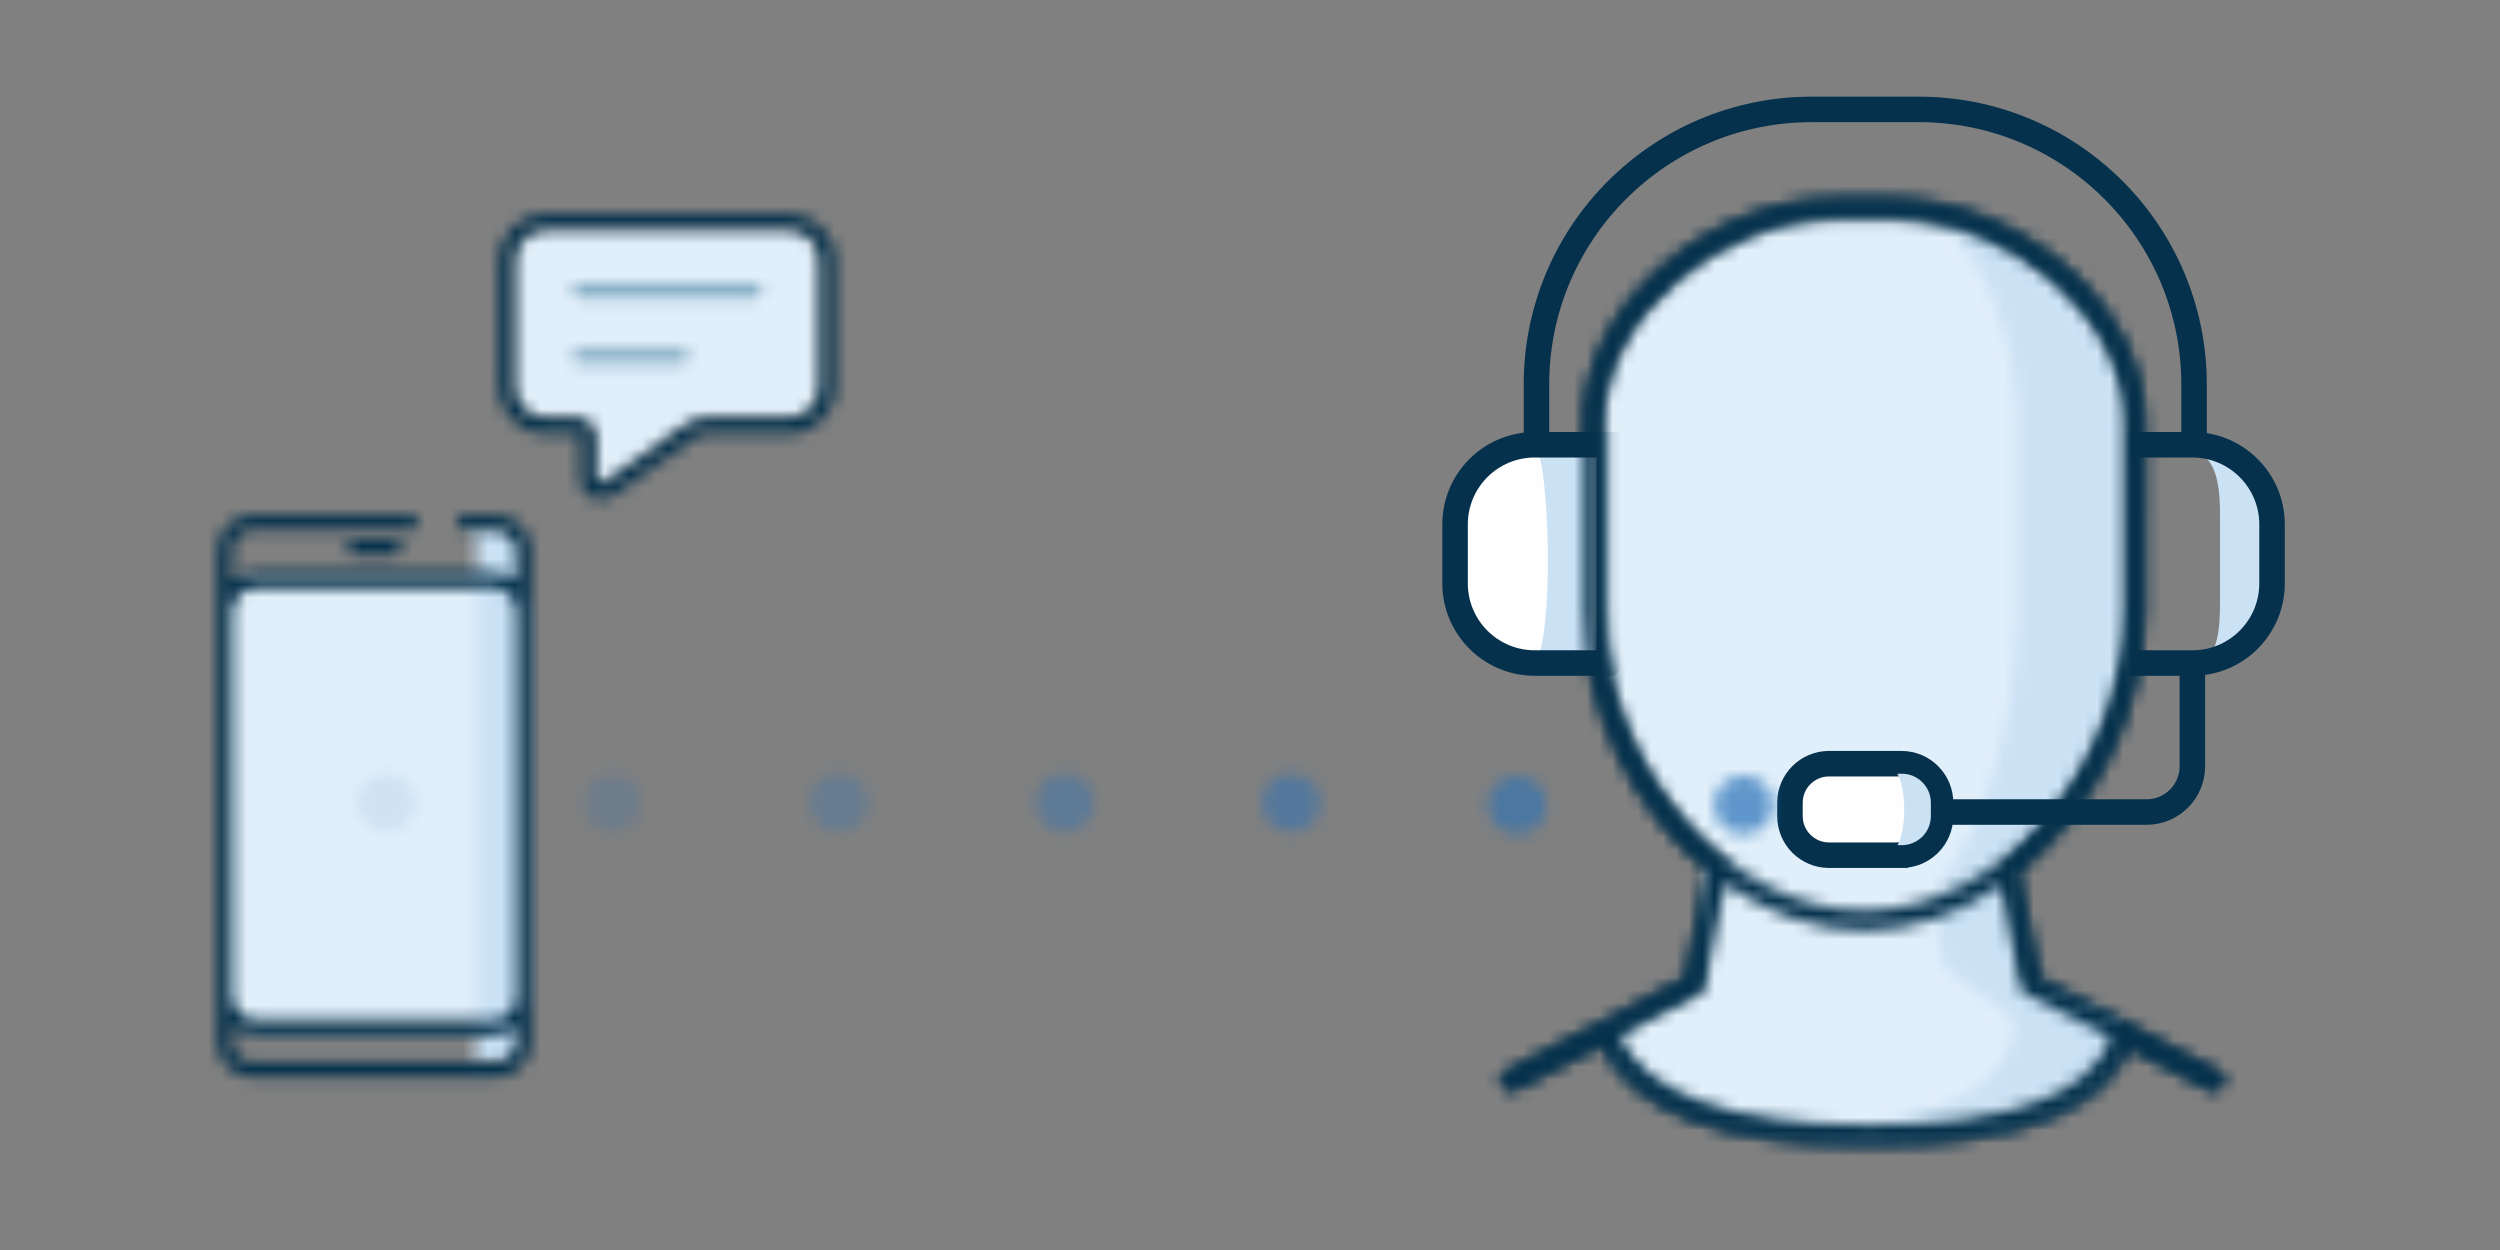<svg xmlns="http://www.w3.org/2000/svg" xmlns:xlink="http://www.w3.org/1999/xlink" width="196" height="98" viewBox="0 0 196 98">
    <rect x="0" y="0" width="196" height="98" fill="#808080" stroke="none"/>
    <defs>
        <path id="wi2iexdaja" d="M2.475.417C1.113.417 0 1.516 0 2.86v30.229c0 1.342 1.113 2.442 2.475 2.442H20.95c1.36 0 2.475-1.1 2.475-2.442V2.859c0-1.343-1.114-2.442-2.475-2.442H2.475z"/>
        <path id="gfpdobxe5c" d="M.7.29c.484 0 .876.391.876.875v40.25c0 .483-.392.875-.875.875h2.627c.966 0 1.75-.783 1.75-1.75V2.04c0-.967-.784-1.75-1.75-1.75H.7z"/>
        <path id="bctdmodrye" d="M19.524.049c-.327 0-.591.265-.591.591 0 .326.264.59.591.59h2.508c.88 0 1.59.7 1.59 1.56v2.405c-.522-.403-1.176-.644-1.884-.644H3.263c-.709 0-1.363.24-1.884.644V2.79c0-.86.71-1.56 1.59-1.56h12.402c.327 0 .592-.264.592-.59 0-.326-.265-.591-.592-.591H2.97C1.44.049.197 1.274.197 2.79v38.615c0 1.517 1.243 2.741 2.772 2.741h19.063c1.53 0 2.771-1.224 2.771-2.74V2.79c0-1.516-1.24-2.741-2.771-2.741h-2.508zM1.38 37.813V7.584c0-1.016.848-1.852 1.884-1.852h18.475c1.036 0 1.884.836 1.884 1.852v30.229c0 1.015-.848 1.851-1.884 1.851H3.263c-1.036 0-1.884-.836-1.884-1.851zm20.359 3.032c.708 0 1.362-.24 1.884-.643v1.203c0 .86-.71 1.561-1.59 1.561H2.969c-.88 0-1.59-.7-1.59-1.56v-1.204c.52.402 1.175.643 1.884.643h18.475zM10.938 2c-.326 0-.59.264-.59.59 0 .327.264.592.59.592h3.124c.327 0 .591-.265.591-.591 0-.327-.264-.59-.59-.59h-3.124z"/>
        <path id="pthpr1yw5g" d="M3.099.443C1.72.443.59 1.563.59 2.925v9.945c0 1.364 1.13 2.483 2.508 2.483h2.425c.789 0 1.43.635 1.43 1.422v3.06c-.034.717.537.875 1.309.182l5.743-4.076c.49-.376 1.113-.588 1.754-.588h6.359c1.378 0 2.507-1.119 2.507-2.483V2.925c0-1.362-1.13-2.482-2.507-2.482H3.099z"/>
        <path id="70oge16eei" d="M3.887.049c-2.03 0-3.69 1.646-3.69 3.663v9.946c0 2.018 1.66 3.664 3.69 3.664h2.425c.139 0 .248.109.248.24l.001 3.032c-.093 1.884 1.812 2.408 3.227 1.132l5.709-4.047c.3-.231.67-.357 1.05-.357h6.36c2.03 0 3.69-1.646 3.69-3.664V3.712c0-2.017-1.66-3.663-3.69-3.663H3.887zM1.379 13.658V3.712c0-1.361 1.13-2.481 2.508-2.481h19.02c1.378 0 2.507 1.12 2.507 2.481v9.946c0 1.364-1.13 2.483-2.507 2.483h-6.36c-.64 0-1.264.211-1.753.588L9.05 20.805c-.772.693-1.343.535-1.309-.182v-3.061c0-.787-.641-1.421-1.43-1.421H3.887c-1.379 0-2.508-1.12-2.508-2.483z"/>
        <path id="r7w46zn16k" d="M1.002 0c-.326 0-.59.264-.59.59 0 .326.264.591.59.591h13.756c.326 0 .591-.265.591-.591 0-.326-.265-.59-.591-.59H1.002zm0 5.154c-.326 0-.59.264-.59.59 0 .327.264.592.59.592h8.024c.327 0 .592-.265.592-.591 0-.327-.265-.591-.592-.591H1.002z"/>
        <path id="ymuftdh6wm" d="M.123 2.925c0 1.276 1.034 2.31 2.31 2.31 1.275 0 2.31-1.034 2.31-2.31 0-1.275-1.035-2.308-2.31-2.308C1.157.617.123 1.65.123 2.925z"/>
        <path id="lvqshunboo" d="M.517 2.925c0 1.276 1.034 2.31 2.31 2.31s2.31-1.034 2.31-2.31c0-1.275-1.034-2.308-2.31-2.308S.517 1.65.517 2.925z"/>
        <path id="9c8su50qlq" d="M.123 2.925c0 1.276 1.034 2.31 2.31 2.31 1.275 0 2.31-1.034 2.31-2.31 0-1.275-1.035-2.308-2.31-2.308C1.157.617.123 1.65.123 2.925z"/>
        <path id="vlv9dhukws" d="M.517 2.925c0 1.276 1.034 2.31 2.31 2.31s2.31-1.034 2.31-2.31c0-1.275-1.034-2.308-2.31-2.308S.517 1.65.517 2.925z"/>
        <path id="lqs93oir5u" d="M18.438.484C9.345.484.17 8.107.17 16.386v14.68c0 7.908 4.178 15.638 10.093 20H8.644l-.815 9.859-7.08 3.623c1.305 4.478 9.956 7.72 19.976 7.72 10.88 0 19.231-2.556 19.231-7.632l-7.106-3.711-1.314-9.859h-.688c5.915-4.362 10.093-12.092 10.093-20v-14.68c0-8.28-9.175-15.902-18.268-15.902h-4.235zM.578 64.636l.17-.088c-.111-.384-.17-.777-.17-1.18v1.268z"/>
        <path id="lccs8ft9uw" d="M5.413 3.24l.894 4.703 5.445 4.09v.056c0 4.201-3.689 7.072-11.65 8.137 10.754-.01 19.9-3.27 19.9-7.539L12.289 9.06 10.837.61 5.413 3.24z"/>
        <path id="m57rdw9voy" d="M6.526 15.437V30.33c0 8.484-2.524 17.279-6.19 21.755v.669c7.092-2.381 14.433-12.096 14.433-22.424V15.437c0-6.31-6.151-12.984-13.817-15.15 3.096 2.913 5.574 8.84 5.574 15.15z"/>
        <path id="01ab4xcwcA" d="M27.107.484C17.2.484 7.262 8.74 7.262 17.961v14.68c0 7.937 3.934 15.697 9.7 20.463-.04.07-.068.15-.085.233l-1.625 8.226-14.09 7.342c-.387.2-.537.676-.335 1.062.2.386.677.535 1.063.334l6.75-3.517c2.48 5.282 9.529 7.847 21.033 7.847 11.33 0 18.146-2.49 20.31-7.632l6.34 3.302c.386.2.863.052 1.063-.334.202-.386.051-.862-.335-1.062l-14.09-7.342-1.625-8.226c-.006-.031-.014-.063-.023-.092 5.859-4.752 9.872-12.588 9.872-20.605V17.96c0-9.22-9.939-17.476-19.844-17.476h-4.234zM8.837 32.64V17.96c0-8.278 9.176-15.9 18.27-15.9h4.234c9.093 0 18.268 7.622 18.268 15.9v14.68c0 12.02-9.65 23.628-20.386 23.628-10.736 0-20.385-11.607-20.385-23.628zm1.203 33.415l6.613-3.446 1.67-8.46c3.257 2.315 7.001 3.694 10.9 3.694 3.818 0 7.487-1.322 10.696-3.55l1.642 8.316 7.019 3.658c-1.795 4.47-8.048 6.79-18.907 6.79-11.005 0-17.51-2.386-19.633-7.002z"/>
        <path id="1s4b0sjuvC" d="M18.438.484C9.345.484.17 8.107.17 16.386v14.68c0 7.908 4.178 15.638 10.093 20H8.644l-.815 9.859-7.08 3.623c1.305 4.478 9.956 7.72 19.976 7.72 10.88 0 19.231-2.556 19.231-7.632l-7.106-3.711-1.314-9.859h-.688c5.915-4.362 10.093-12.092 10.093-20v-14.68c0-8.28-9.175-15.902-18.268-15.902h-4.235zM.578 64.636l.17-.088c-.111-.384-.17-.777-.17-1.18v1.268z"/>
        <path id="5yhzmboosE" d="M5.413 3.24l.894 4.703 5.445 4.09v.056c0 4.201-3.689 7.072-11.65 8.137 10.754-.01 19.9-3.27 19.9-7.539L12.289 9.06 10.837.61 5.413 3.24z"/>
        <path id="8kqqcy3baG" d="M6.526 15.437V30.33c0 8.484-2.524 17.279-6.19 21.755v.669c7.092-2.381 14.433-12.096 14.433-22.424V15.437c0-6.31-6.151-12.984-13.817-15.15 3.096 2.913 5.574 8.84 5.574 15.15z"/>
        <path id="erakgrwceI" d="M27.107.484C17.2.484 7.262 8.74 7.262 17.961v14.68c0 7.937 3.934 15.697 9.7 20.463-.04.07-.068.15-.085.233l-1.625 8.226-14.09 7.342c-.387.2-.537.676-.335 1.062.2.386.677.535 1.063.334l6.75-3.517c2.48 5.282 9.529 7.847 21.033 7.847 11.33 0 18.146-2.49 20.31-7.632l6.34 3.302c.386.2.863.052 1.063-.334.202-.386.051-.862-.335-1.062l-14.09-7.342-1.625-8.226c-.006-.031-.014-.063-.023-.092 5.859-4.752 9.872-12.588 9.872-20.605V17.96c0-9.22-9.939-17.476-19.844-17.476h-4.234zM8.837 32.64V17.96c0-8.278 9.176-15.9 18.27-15.9h4.234c9.093 0 18.268 7.622 18.268 15.9v14.68c0 12.02-9.65 23.628-20.386 23.628-10.736 0-20.385-11.607-20.385-23.628zm1.203 33.415l6.613-3.446 1.67-8.46c3.257 2.315 7.001 3.694 10.9 3.694 3.818 0 7.487-1.322 10.696-3.55l1.642 8.316 7.019 3.658c-1.795 4.47-8.048 6.79-18.907 6.79-11.005 0-17.51-2.386-19.633-7.002z"/>
        <path id="wlt9wkzcrK" d="M.123 2.925c0 1.276 1.034 2.31 2.31 2.31 1.275 0 2.31-1.034 2.31-2.31 0-1.275-1.035-2.308-2.31-2.308C1.157.617.123 1.65.123 2.925z"/>
        <path id="jgv2905lqM" d="M.517 2.308c0 1.276 1.034 2.308 2.31 2.308s2.31-1.032 2.31-2.308C5.136 1.033 4.102 0 2.826 0S.517 1.033.517 2.308z"/>
        <path id="wpixrcgqpO" d="M.123 2.308c0 1.276 1.034 2.308 2.31 2.308 1.275 0 2.31-1.032 2.31-2.308C4.742 1.033 3.707 0 2.432 0 1.157 0 .123 1.033.123 2.308z"/>
    </defs>
    <g fill="none" fill-rule="evenodd">
        <g transform="translate(16.844 7.656) translate(.788 37.39)">
            <mask id="9bbn8tqunb" fill="#fff">
                <use xlink:href="#wi2iexdaja"/>
            </mask>
            <path fill="#E1EFFA" d="M-3.94 39.467L27.365 39.467 27.365 -3.521 -3.94 -3.521z" mask="url(#9bbn8tqunb)"/>
        </g>
        <g transform="translate(16.844 7.656) translate(18.913 33.453)">
            <mask id="3qajffh0xd" fill="#fff">
                <use xlink:href="#gfpdobxe5c"/>
            </mask>
            <path fill="#CBE2F5" d="M-3.24 46.227L9.019 46.227 9.019 -3.648 -3.24 -3.648z" mask="url(#3qajffh0xd)"/>
        </g>
        <g transform="translate(16.844 7.656) translate(0 32.666)">
            <mask id="jcl6dj3ugf" fill="#fff">
                <use xlink:href="#bctdmodrye"/>
            </mask>
            <path fill="#05314C" d="M-3.743 48.084L28.744 48.084 28.744 -3.889 -3.743 -3.889z" mask="url(#jcl6dj3ugf)"/>
        </g>
        <g transform="translate(16.844 7.656) translate(22.853 9.828)">
            <mask id="p4auybgr3h" fill="#fff">
                <use xlink:href="#pthpr1yw5g"/>
            </mask>
            <path fill="#E1EFFA" d="M-3.349 24.4L28.566 24.4 28.566 -3.495 -3.349 -3.495z" mask="url(#p4auybgr3h)"/>
        </g>
        <g transform="translate(16.844 7.656) translate(22.065 9.04)">
            <mask id="q6biuzqy1j" fill="#fff">
                <use xlink:href="#70oge16eei"/>
            </mask>
            <path fill="#05314C" d="M-3.743 26.362L30.536 26.362 30.536 -3.889 -3.743 -3.889z" mask="url(#q6biuzqy1j)"/>
        </g>
        <g transform="translate(16.844 7.656) translate(27.581 14.531)">
            <mask id="dvz1uftpkl" fill="#fff">
                <use xlink:href="#r7w46zn16k"/>
            </mask>
            <path fill="#8AB0C7" d="M-3.528 10.274L19.289 10.274 19.289 -3.938 -3.528 -3.938z" mask="url(#dvz1uftpkl)"/>
        </g>
        <g transform="translate(16.844 7.656) translate(46.494 52.353)">
            <mask id="b075b01b4n" fill="#fff">
                <use xlink:href="#ymuftdh6wm"/>
            </mask>
            <path fill="#2871B8" fill-opacity=".3" d="M-3.817 9.171L8.683 9.171 8.683 -3.32 -3.817 -3.32z" mask="url(#b075b01b4n)"/>
        </g>
        <g transform="translate(16.844 7.656) translate(28.37 52.353)">
            <mask id="f655v12x8p" fill="#fff">
                <use xlink:href="#lvqshunboo"/>
            </mask>
            <path fill="#2871B8" fill-opacity=".2" d="M-3.423 9.171L9.077 9.171 9.077 -3.32 -3.423 -3.32z" mask="url(#f655v12x8p)"/>
        </g>
        <g transform="translate(16.844 7.656) translate(11.032 52.353)">
            <mask id="7y8700fq2r" fill="#fff">
                <use xlink:href="#9c8su50qlq"/>
            </mask>
            <path fill="#2871B8" fill-opacity=".1" d="M-3.817 9.171L8.683 9.171 8.683 -3.32 -3.817 -3.32z" mask="url(#7y8700fq2r)"/>
        </g>
        <g transform="translate(16.844 7.656) translate(63.83 52.353)">
            <mask id="2bohoahcut" fill="#fff">
                <use xlink:href="#vlv9dhukws"/>
            </mask>
            <path fill="#2871B8" fill-opacity=".4" d="M-3.423 9.171L9.077 9.171 9.077 -3.32 -3.423 -3.32z" mask="url(#2bohoahcut)"/>
        </g>
        <g>
            <path fill="#CBE2F5" d="M11.902 3.994C11.312 1.86 9.367.51 6.748.762c1.352.76 1.52 2.955 1.52 4.814v6.942c0 1.859-.168 4.053-1.52 4.814 2.62.253 4.563-1.098 5.154-3.233.464-1.674.201-4.085.066-5.052.135-.967.398-3.38-.066-5.053" transform="translate(16.844 7.656) translate(148.938 27.153)"/>
            <path stroke="#05314C" stroke-width="2" d="M.26 17.174H6.1c3.45 0 6.246-2.795 6.246-6.243V6.304C12.345 2.856 9.549.06 6.099.06H.26v17.113z" transform="translate(16.844 7.656) translate(148.938 27.153)"/>
        </g>
        <g transform="translate(16.844 7.656) translate(108.749 9.04)">
            <mask id="j1yr3sqzfv" fill="#fff">
                <use xlink:href="#lqs93oir5u"/>
            </mask>
            <path fill="#E1EFFA" d="M-3.771 76.206L44.881 76.206 44.881 -3.453 -3.771 -3.453z" mask="url(#j1yr3sqzfv)"/>
        </g>
        <g transform="translate(16.844 7.656) translate(129.238 60.228)">
            <mask id="ca4z54ajux" fill="#fff">
                <use xlink:href="#lccs8ft9uw"/>
            </mask>
            <path fill="#CBE2F5" d="M-3.839 24.164L23.943 24.164 23.943 -3.327 -3.839 -3.327z" mask="url(#ca4z54ajux)"/>
        </g>
        <g transform="translate(16.844 7.656) translate(134.754 9.828)">
            <mask id="u09nvt04cz" fill="#fff">
                <use xlink:href="#m57rdw9voy"/>
            </mask>
            <path fill="#CBE2F5" d="M-3.604 56.692L18.709 56.692 18.709 -3.65 -3.604 -3.65z" mask="url(#u09nvt04cz)"/>
        </g>
        <g transform="translate(16.844 7.656) translate(100.08 7.465)">
            <mask id="gsnsdk5abB" fill="#fff">
                <use xlink:href="#01ab4xcwcA"/>
            </mask>
            <path fill="#05314C" d="M-3.203 78.568L61.415 78.568 61.415 -3.453 -3.203 -3.453z" mask="url(#gsnsdk5abB)"/>
        </g>
        <g>
            <path fill="#FEFEFE" d="M12.39 17.174H6.553c-3.45 0-6.247-2.795-6.247-6.243V6.304C.305 2.856 3.102.06 6.552.06h5.839v17.113z" transform="translate(16.844 7.656) translate(96.928 27.153)"/>
            <path fill="#CBE2F5" d="M6.552.06c1.208 1.342 1.529 15.311 0 17.114h4.357V.06H6.552z" transform="translate(16.844 7.656) translate(96.928 27.153)"/>
            <path stroke="#05314C" stroke-width="2" d="M12.39 17.174H6.553c-3.45 0-6.247-2.795-6.247-6.243V6.304C.305 2.856 3.102.06 6.552.06h5.839v17.113z" transform="translate(16.844 7.656) translate(96.928 27.153)"/>
        </g>
        <g transform="translate(16.844 7.656) translate(108.749 9.04)">
            <mask id="94dng3q8hD" fill="#fff">
                <use xlink:href="#1s4b0sjuvC"/>
            </mask>
            <path fill="#E1EFFA" d="M-3.771 76.206L44.881 76.206 44.881 -3.453 -3.771 -3.453z" mask="url(#94dng3q8hD)"/>
        </g>
        <g transform="translate(16.844 7.656) translate(129.238 60.228)">
            <mask id="clgyhovj5F" fill="#fff">
                <use xlink:href="#5yhzmboosE"/>
            </mask>
            <path fill="#CBE2F5" d="M-3.839 24.164L23.943 24.164 23.943 -3.327 -3.839 -3.327z" mask="url(#clgyhovj5F)"/>
        </g>
        <g transform="translate(16.844 7.656) translate(134.754 9.828)">
            <mask id="4furykv1nH" fill="#fff">
                <use xlink:href="#8kqqcy3baG"/>
            </mask>
            <path fill="#CBE2F5" d="M-3.604 56.692L18.709 56.692 18.709 -3.65 -3.604 -3.65z" mask="url(#4furykv1nH)"/>
        </g>
        <g transform="translate(16.844 7.656) translate(100.08 7.465)">
            <mask id="0no4ou8k9J" fill="#fff">
                <use xlink:href="#erakgrwceI"/>
            </mask>
            <path fill="#05314C" d="M-3.203 78.568L61.415 78.568 61.415 -3.453 -3.203 -3.453z" mask="url(#0no4ou8k9J)"/>
        </g>
        <g>
            <path stroke="#05314C" stroke-width="2" d="M51.805 43.95v8.095c0 1.98-1.606 3.584-3.586 3.584H25.954" transform="translate(16.844 7.656) translate(103.232 .378)"/>
            <path fill="#FEFEFE" d="M28.996 59.013H23.32c-1.692 0-3.064-1.37-3.064-3.062V54.9c0-1.69 1.372-3.061 3.064-3.061h5.677c1.693 0 3.065 1.37 3.065 3.062v1.049c0 1.691-1.372 3.062-3.065 3.062" transform="translate(16.844 7.656) translate(103.232 .378)"/>
            <path stroke="#05314C" stroke-width="2" d="M28.996 59.013H23.32c-1.692 0-3.064-1.37-3.064-3.062V54.9c0-1.69 1.372-3.061 3.064-3.061h5.677c1.693 0 3.065 1.37 3.065 3.062v1.049c0 1.691-1.372 3.062-3.065 3.062zM51.938 26.97v-4.86c0-11.911-9.663-21.567-21.582-21.567h-8.392C10.044.543.382 10.199.382 22.11v4.86" transform="translate(16.844 7.656) translate(103.232 .378)"/>
            <path fill="#CBE2F5" d="M31.303 55.95v-1.048c0-1.255-1.02-2.276-2.276-2.276h-.361c.754 1.148.7 4.46.027 5.6h.334c1.255 0 2.276-1.02 2.276-2.275" transform="translate(16.844 7.656) translate(103.232 .378)"/>
        </g>
        <g transform="translate(16.844 7.656) translate(81.955 52.353)">
            <mask id="j80cm4c6xL" fill="#fff">
                <use xlink:href="#wlt9wkzcrK"/>
            </mask>
            <path fill="#2871B8" fill-opacity=".5" d="M-3.817 9.171L8.683 9.171 8.683 -3.32 -3.817 -3.32z" mask="url(#j80cm4c6xL)"/>
        </g>
        <g transform="translate(16.844 7.656) translate(99.292 53.14)">
            <mask id="sqo7yzssgN" fill="#fff">
                <use xlink:href="#jgv2905lqM"/>
            </mask>
            <path fill="#2871B8" fill-opacity=".6" d="M-3.423 8.554L9.077 8.554 9.077 -3.938 -3.423 -3.938z" mask="url(#sqo7yzssgN)"/>
        </g>
        <g transform="translate(16.844 7.656) translate(117.417 53.14)">
            <mask id="12jnkkiiwP" fill="#fff">
                <use xlink:href="#wpixrcgqpO"/>
            </mask>
            <path fill="#2871B8" fill-opacity=".7" d="M-3.817 8.554L8.683 8.554 8.683 -3.938 -3.817 -3.938z" mask="url(#12jnkkiiwP)"/>
        </g>
    </g>
</svg>
